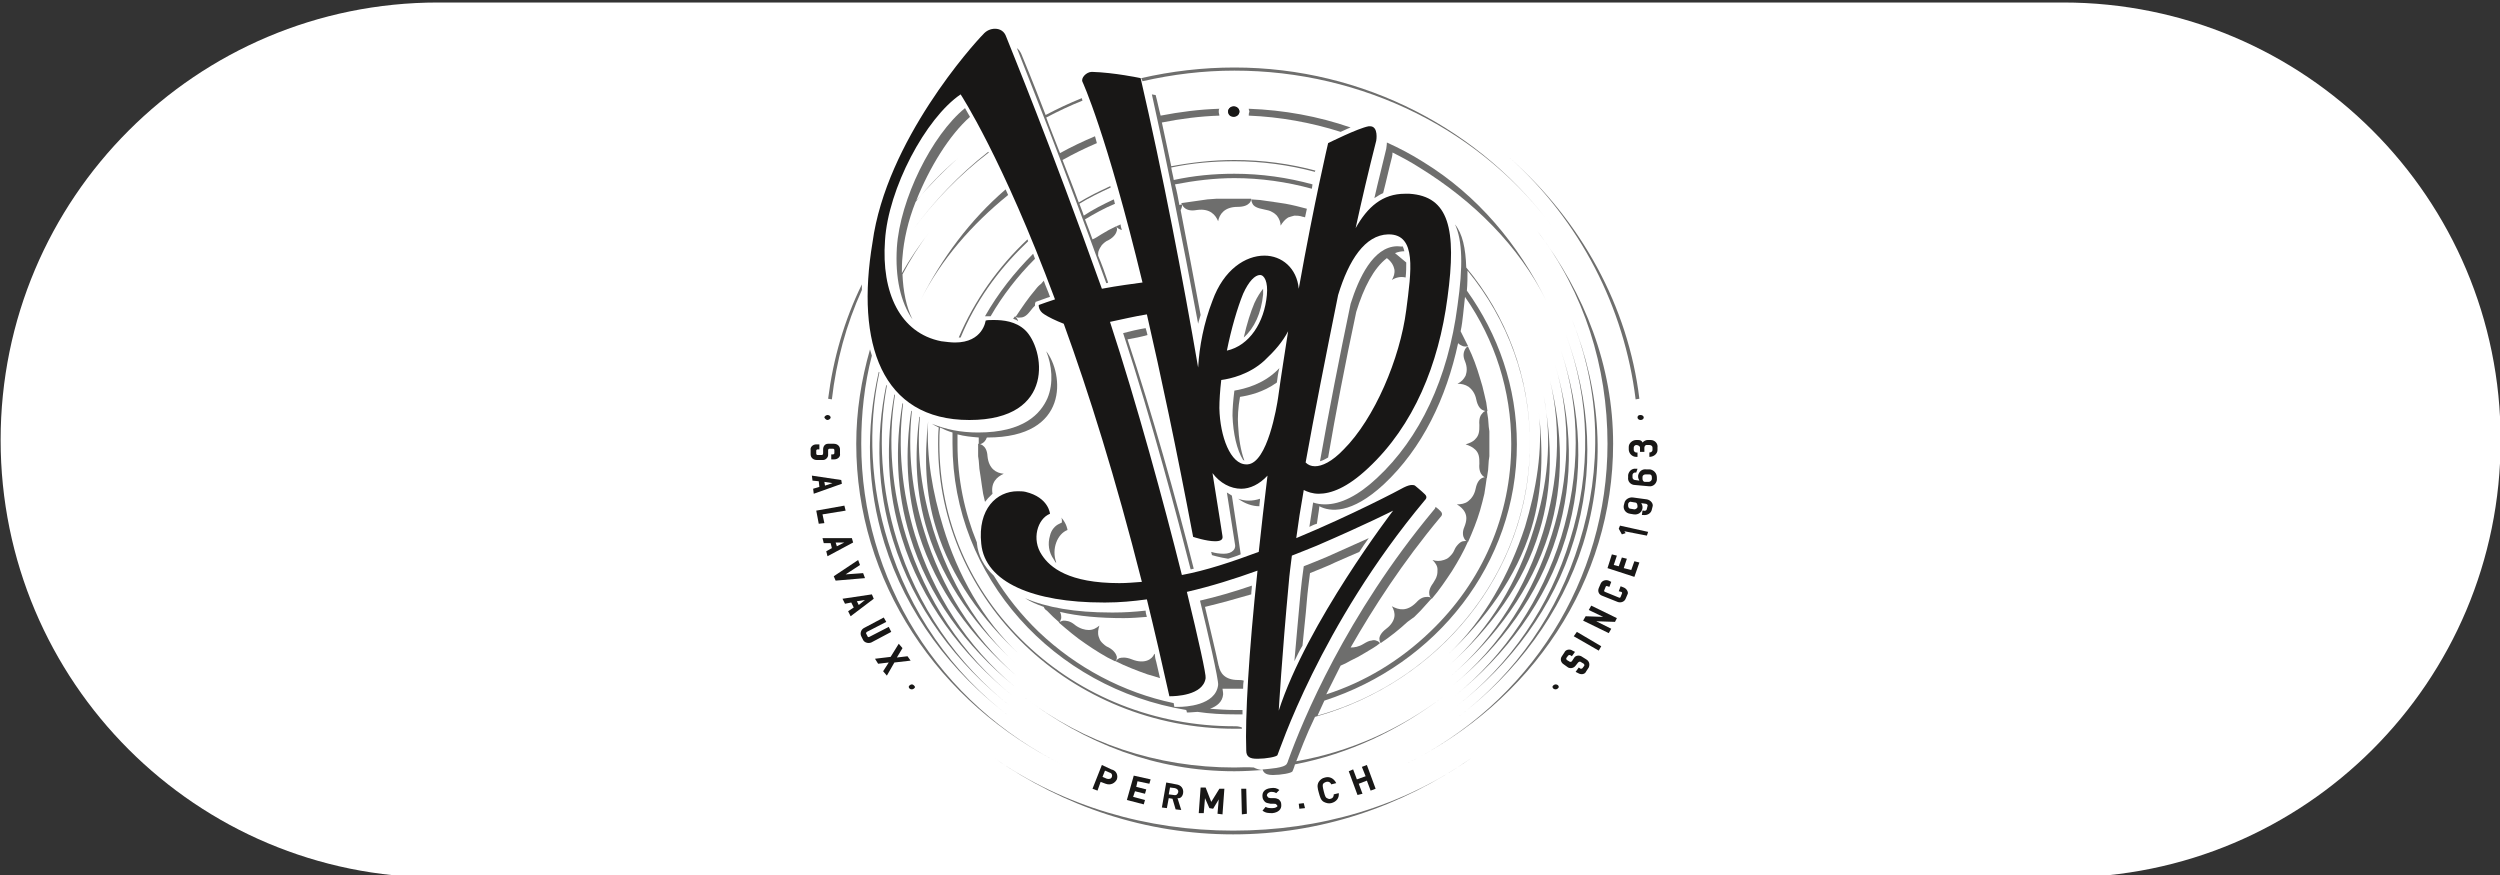 <?xml version="1.0" encoding="utf-8"?>
<!-- Generator: Adobe Illustrator 26.2.1, SVG Export Plug-In . SVG Version: 6.00 Build 0)  -->
<svg version="1.1" id="Ebene_1" xmlns="http://www.w3.org/2000/svg" xmlns:xlink="http://www.w3.org/1999/xlink" x="0px" y="0px"
	 viewBox="0 0 400 140" style="enable-background:new 0 0 400 140;" xml:space="preserve">
<rect x="0" y="0" width="400" height="140" fill="#333333" stroke="none"/>
<style type="text/css">
	.st0{fill:#FFFFFF;}
	.st1{fill:#191115;}
	.st2{fill:#181716;}
	.st3{fill:#6E6E6D;}
</style>
<path id="Rechteck_200" class="st0" d="M70.1,0.4h260c38.7,0,70,31.3,70,70l0,0c0,38.7-31.3,70-70,70h-260c-38.7,0-70-31.3-70-70
	l0,0C0.1,31.7,31.4,0.4,70.1,0.4z"/>
<g>
	<path class="st1" d="M197.4,17c0.5,0,0.9,0.4,0.9,0.8c0,0.5-0.4,0.8-0.9,0.8c-0.5,0-0.9-0.4-0.9-0.8C196.5,17.4,196.9,17,197.4,17"
		/>
	<path class="st2" d="M155.1,67.2c14,0,12-11.5,8.9-14.4c-1.5-1.4-3.5-1.6-5-1.6c-0.6,0-1.1,0-1.3,0.1c0,0-0.4,3.5-4.9,3.5
		c-0.6,0-1.4-0.1-2.2-0.2c-6.6-1.3-9.6-7.8-9-16.1c0.5-8.3,6.5-19.6,12.1-23.4c0,0,6.7,10.2,15.1,32.8c-0.9,0.3-1.8,0.6-2.6,0.9
		c0,0-0.1,0.9,0.9,1.5c0.6,0.4,1.8,1,3.1,1.5c4,11,8.3,24.7,12.5,41.3c-1.3,0.1-2.5,0.2-3.6,0.2c-8.1,0-11.1-2.5-12.4-4.5
		c-1.7-2.5-0.7-5.8,1.3-6.6c0,0-0.2-2.6-3.9-3.5c-0.4-0.1-0.9-0.1-1.3-0.1c-3.3,0-6.4,2.8-5.8,8.4c0.6,6.2,8.4,9.4,19.5,9.4
		c0.2,0,0.4,0,0.5,0c2.1,0,4.3-0.2,6.5-0.5c1.2,4.9,2.4,10.1,3.6,15.5c0,0,0,0,0.1,0c0.8,0,5.3-0.1,5.7-2.9c0.1-0.5-1.1-6-3-13.8
		c3.9-0.9,7.7-2.1,11.3-3.4c-1.4,13.1-2,23.5-1.8,28.8c0,1,0.6,1.3,1.7,1.3c0.1,0,0.1,0,0.2,0c1.2,0,3-0.3,3.1-0.6
		c0.2-0.3,6.7-20.6,23.6-40.8c0,0,0.5-0.4,0-0.9c-0.5-0.5-1.6-1.4-1.6-1.4s-0.1-0.1-0.5-0.1c-0.3,0-0.7,0.1-1.3,0.4
		c-0.7,0.4-8.3,4.4-17.2,8.1c0.3-2.3,0.7-4.9,1.2-7.7c0.6,0.3,1.4,0.6,2.4,0.6c1.9,0,4.5-0.9,7.9-4.1c7.3-6.8,11.3-16.6,12.7-27.3
		c1.5-11,0.2-16.2-6.1-16.6c-0.2,0-0.5,0-0.7,0c-3.6,0-6,2.1-7.9,5.5c1-4.6,2.1-9.3,3.3-14c0,0,0.4-2.3-1-2.3c-0.1,0-0.1,0-0.2,0
		c-1.7,0.3-6.5,2.7-6.5,2.7s-2.2,9.3-4.7,23.3c-0.3-3.3-2.7-5.3-5.5-5.3c-3,0-6.5,2.2-8.3,7.2c-1.4,3.6-2.1,7.3-2.3,10.7
		c-2.4-14-5.7-31.2-9.2-46.3c0,0-4.2-0.9-7.8-1c0,0,0,0,0,0c-0.9,0-1.8,1-1.5,1.6c0,0,3.8,8.1,9.6,32.1c-1.4,0.2-3.9,0.5-6.5,1
		c-8.4-23.5-14.4-38-15.3-40.3c-0.3-0.9-1-1.3-1.8-1.3c-0.7,0-1.4,0.3-1.9,0.9c-1.5,1.5-15.5,17-17.7,33.3
		C136.9,54.9,141,67.2,155.1,67.2 M189.1,92c-2.9-11.6-7.2-27.4-11.5-40.5c1.9-0.4,4-0.9,5.9-1.2c2.2,9.6,4.7,21.3,7.4,35.6
		c0,0,2.1,0.7,3.5,0.7c0.8,0,1.3-0.2,1.2-0.8c0,0-0.6-3.9-1.6-10.1c1.2,1.6,2.9,2.5,4.6,2.5c1.4,0,2.9-0.7,4.2-2.1
		c-0.5,4.2-1,8.3-1.4,12.2C197.1,89.9,192.9,91.3,189.1,92 M204.5,63.6c-0.2,1.4-1.7,10.5-4.9,10.7c-0.1,0-0.1,0-0.2,0
		c-2.5,0-4.2-4.4-4.3-9c0-1.2,0.1-2.8,0.3-4.5c1.5-0.2,4.5-0.9,6.9-3.1c1.7-1.6,2.9-3,3.8-4.7C205.6,56.3,205,59.9,204.5,63.6
		 M202.7,47.2c-0.4,4.4-2.8,8.1-6.4,8.9c0.7-3.5,1.7-6.9,2.6-9.1c0.9-2,1.9-3,2.7-3C202.3,44,202.9,45.1,202.7,47.2 M210.7,87.3
		c8.1-3.5,12.2-5.6,12.2-5.6s-13.8,18-18.3,32c0,0,0.5-8.7,1.6-20.4c0.1-1.3,0.3-2.8,0.5-4.4C208.2,88.3,209.5,87.8,210.7,87.3
		 M214.1,47.2c1.7-5.6,4.3-9.6,8-9.7c0,0,0.1,0,0.1,0c4.5,0,3.6,5.9,2.8,12.1c-1,7.8-5.1,17.4-10,22.3c-1.9,2-3.5,2.7-4.6,2.7
		c-0.6,0-1.1-0.2-1.5-0.6C210.3,66.2,212.1,57.1,214.1,47.2"/>
	<path class="st2" d="M176.3,122.4l-1.5,3.8l0.8,0.3l0.5-1.4l0.8,0.3c0.8,0.3,1.5-0.1,1.8-0.7c0.2-0.6,0-1.4-0.9-1.6L176.3,122.4z
		 M177.9,124.3c-0.1,0.3-0.4,0.4-0.8,0.3l-0.7-0.3l0.4-1l0.7,0.3C177.9,123.7,178,124,177.9,124.3"/>
	<polygon class="st2" points="183.9,125.4 184.1,124.7 181.4,124.1 180.3,128 183,128.7 183.2,128 181.3,127.5 181.6,126.6 
		183.2,127 183.4,126.3 181.8,125.9 182,125 	"/>
	<path class="st2" d="M189.3,126.9c0.1-0.7-0.3-1.3-1.1-1.4l-1.6-0.3l-0.7,4l0.8,0.1l0.3-1.6l0.6,0.1l0.5,1.7l0.9,0.1l-0.6-1.9
		C188.8,127.8,189.2,127.5,189.3,126.9 M188.5,126.8c-0.1,0.3-0.3,0.5-0.7,0.4l-0.8-0.1l0.2-1.1l0.8,0.1
		C188.4,126.2,188.6,126.5,188.5,126.8"/>
	<polygon class="st2" points="195.6,130.3 195.9,126.2 195.1,126.2 193.8,128.3 192.9,126 192.1,126 191.8,130.1 192.6,130.1 
		192.8,127.7 193.5,129.3 194.1,129.4 195,127.9 194.8,130.2 	"/>
	<polygon class="st2" points="198.7,130.3 199.5,130.2 199.4,126.2 198.6,126.2 	"/>
	<path class="st2" d="M203.6,129.3c-0.4,0-0.8,0-1.1-0.2l-0.5,0.6c0.5,0.4,1,0.4,1.6,0.4c0.9-0.1,1.5-0.6,1.4-1.4
		c0-0.4-0.2-0.6-0.4-0.8c-0.2-0.1-0.4-0.2-0.8-0.2l-0.5,0c-0.2,0-0.3-0.1-0.4-0.1c-0.1-0.1-0.1-0.2-0.2-0.3c0-0.3,0.2-0.5,0.6-0.6
		c0.3,0,0.6,0,0.9,0.2l0.5-0.5c-0.4-0.3-0.8-0.4-1.4-0.3c-0.9,0.1-1.4,0.6-1.3,1.4c0,0.3,0.2,0.6,0.4,0.8c0.2,0.2,0.5,0.2,0.9,0.3
		l0.5,0c0.2,0,0.3,0,0.4,0.1c0.1,0.1,0.2,0.2,0.2,0.3C204.3,129.1,204.1,129.3,203.6,129.3"/>
	<polygon class="st2" points="207.9,129.4 208.8,129.3 208.6,128.5 207.8,128.6 	"/>
	<path class="st2" d="M212.2,125.1c0.4-0.1,0.7,0.1,0.8,0.4l0.8-0.2c-0.4-0.8-1.1-1.1-1.8-0.9c-0.5,0.1-0.8,0.4-1,0.7
		c-0.3,0.5-0.2,1,0,1.7c0.2,0.7,0.3,1.2,0.8,1.5c0.4,0.2,0.8,0.3,1.2,0.2c0.8-0.2,1.3-0.8,1.2-1.6l-0.8,0.2c0,0.3-0.1,0.6-0.5,0.7
		c-0.2,0.1-0.4,0-0.6-0.1c-0.2-0.1-0.3-0.3-0.5-1.1c-0.2-0.8-0.2-1-0.1-1.2C211.8,125.3,211.9,125.2,212.2,125.1"/>
	<polygon class="st2" points="219.3,126.5 220.1,126.2 218.7,122.4 217.9,122.7 218.5,124.2 217.1,124.7 216.5,123.1 215.8,123.4 
		217.2,127.2 218,127 217.4,125.4 218.7,124.9 	"/>
	<path class="st2" d="M130.7,73.6l1,0c0.4,0,0.8-0.4,0.8-0.8l0-0.8c0-0.1,0.1-0.2,0.2-0.2l0.6,0c0.1,0,0.2,0.1,0.2,0.2l0,0.5
		c0,0.1-0.1,0.2-0.2,0.2l-0.3,0l0,0.8l0.5,0c0.5,0,1-0.4,0.9-0.9l0-0.7c0-0.5-0.4-0.9-1-0.9l-0.9,0c-0.5,0-0.8,0.4-0.8,0.9l0,0.6
		c0,0.2-0.1,0.3-0.2,0.3l-0.7,0c-0.1,0-0.2-0.1-0.2-0.2l0-0.5c0-0.1,0.1-0.2,0.2-0.2l0.3,0l0-0.8l-0.5,0c-0.6,0-1,0.5-0.9,0.9l0,0.7
		C129.7,73.2,130.1,73.6,130.7,73.6"/>
	<path class="st2" d="M134.6,76.8l-4.7-0.7l0.1,0.8l1,0.1l0.1,0.9l-1,0.3l0.1,0.8l4.5-1.6L134.6,76.8z M132,77.7l-0.1-0.6l1.3,0.2
		L132,77.7z"/>
	<polygon class="st2" points="131.6,82.3 135.3,81.7 135.1,80.9 130.6,81.7 131,83.8 131.9,83.7 	"/>
	<path class="st2" d="M136.3,86.1l-4.7,0l0.2,0.8l1.1,0l0.2,0.8l-0.9,0.5l0.2,0.8l4.1-2.2L136.3,86.1z M133.9,87.4l-0.2-0.6l1.4,0
		L133.9,87.4z"/>
	<polygon class="st2" points="138.1,91.7 135.3,91.9 137.6,90.4 137.3,89.6 133.4,92.2 133.7,92.9 138.4,92.5 	"/>
	<path class="st2" d="M139.5,95.1l-4.7,0.7l0.4,0.8l1-0.2l0.4,0.8l-0.9,0.6l0.4,0.8l3.7-2.8L139.5,95.1z M137.4,96.8l-0.3-0.6
		l1.3-0.2L137.4,96.8z"/>
	<path class="st2" d="M142.2,100.3l-3.1,1.6c-0.1,0.1-0.3,0-0.3-0.1l-0.2-0.4c-0.1-0.1,0-0.2,0.1-0.3l3.1-1.6l-0.4-0.7l-3.2,1.7
		c-0.5,0.3-0.6,0.9-0.4,1.3l0.3,0.6c0.2,0.4,0.8,0.6,1.3,0.4l3.2-1.7L142.2,100.3z"/>
	<polygon class="st2" points="145.2,105 143.5,105.2 144.4,103.7 143.8,103 142.5,105.1 140,105.4 140.5,106.2 142.2,106 
		141.3,107.4 141.9,108.1 143.1,106 145.7,105.7 	"/>
	<path class="st2" d="M253.8,105.5L253,105c-0.4-0.2-0.9-0.1-1.1,0.2l-0.4,0.6c-0.1,0.1-0.2,0.1-0.3,0.1l-0.5-0.3
		c-0.1-0.1-0.1-0.2-0.1-0.3l0.3-0.4c0.1-0.1,0.2-0.1,0.3-0.1l0.3,0.2l0.5-0.7l-0.4-0.2c-0.4-0.3-1.1-0.2-1.3,0.3l-0.4,0.6
		c-0.3,0.4-0.2,1,0.3,1.3l0.7,0.5c0.4,0.2,0.9,0.1,1.2-0.3l0.4-0.5c0.1-0.1,0.3-0.2,0.4-0.1l0.5,0.3c0.1,0.1,0.1,0.2,0.1,0.3
		l-0.3,0.4c-0.1,0.1-0.2,0.1-0.3,0.1l-0.3-0.2l-0.5,0.7l0.4,0.2c0.5,0.3,1.1,0.2,1.3-0.3l0.4-0.6
		C254.4,106.3,254.3,105.8,253.8,105.5"/>
	<polygon class="st2" points="251.8,101.8 255.8,104.1 256.2,103.4 252.3,101.1 	"/>
	<polygon class="st2" points="254.2,97.6 256.5,98.7 253.7,98.6 253.3,99.3 257.4,101.3 257.8,100.6 255.4,99.4 258.4,99.5 
		258.7,98.9 254.6,96.9 	"/>
	<path class="st2" d="M259.8,94l-0.5-0.2l-0.3,0.8l0.4,0.1c0.1,0,0.2,0.2,0.1,0.3l-0.2,0.5c0,0.1-0.2,0.2-0.3,0.1l-2.2-0.9
		c-0.1,0-0.2-0.2-0.1-0.3l0.2-0.5c0-0.1,0.2-0.2,0.3-0.1l0.3,0.1l0.3-0.8l-0.4-0.2c-0.5-0.2-1.1,0-1.3,0.5l-0.3,0.7
		c-0.2,0.5,0,1,0.5,1.2l2.5,1c0.5,0.2,1.1,0,1.3-0.5l0.3-0.7C260.6,94.8,260.3,94.2,259.8,94"/>
	<polygon class="st2" points="261,91.2 259.8,90.9 260.3,89.4 259.5,89.2 259,90.6 258.2,90.4 258.7,88.9 257.9,88.7 257.2,90.9 
		261.5,92.3 262.3,90 261.5,89.8 	"/>
	<polygon class="st2" points="259,84.6 259.5,85.5 260.1,85.3 259.9,85 263.5,85.7 263.7,85.1 259.2,84.1 	"/>
	<path class="st2" d="M263.5,79.9l-2.2-0.3c-0.6-0.1-1.3,0.3-1.4,0.9l-0.1,0.4c-0.1,0.6,0.3,1.2,1,1.3l0.6,0.1
		c0.7,0.1,1.3-0.3,1.4-1l0-0.2c0-0.2-0.1-0.4-0.2-0.6l0.7,0.1c0.2,0,0.4,0.2,0.3,0.4l-0.1,0.4c0,0.2-0.2,0.4-0.5,0.3l-0.2,0
		l-0.1,0.7l0.2,0c0.7,0.1,1.3-0.3,1.4-0.9l0.1-0.4C264.6,80.6,264.1,80,263.5,79.9 M262,81.1c0,0.2-0.3,0.4-0.5,0.4l-0.6-0.1
		c-0.3,0-0.4-0.3-0.4-0.5l0-0.2c0-0.3,0.3-0.5,0.5-0.4l0.6,0.1c0.3,0,0.4,0.3,0.4,0.6L262,81.1z"/>
	<path class="st2" d="M264,75.1l-0.6,0c-0.7-0.1-1.2,0.4-1.3,1l0,0.2c0,0.2,0.1,0.4,0.2,0.6l-0.7-0.1c-0.2,0-0.4-0.2-0.4-0.4l0-0.4
		c0-0.2,0.2-0.4,0.4-0.4l0.2,0L262,75l-0.2,0c-0.7-0.1-1.2,0.4-1.3,1l0,0.4c-0.1,0.6,0.4,1.2,1.1,1.2l2.2,0.2c0.7,0.1,1.2-0.4,1.3-1
		l0-0.4C265.1,75.7,264.6,75.2,264,75.1 M264.3,76.6c0,0.3-0.3,0.5-0.5,0.5l-0.6,0c-0.3,0-0.4-0.3-0.4-0.5l0-0.3
		c0-0.2,0.2-0.4,0.5-0.4l0.6,0c0.3,0,0.4,0.2,0.4,0.5L264.3,76.6z"/>
	<path class="st2" d="M264.1,70.4l-0.5,0c-0.3,0-0.6,0.2-0.8,0.4c-0.1-0.3-0.4-0.4-0.7-0.4l-0.3,0c-0.6,0-1.2,0.5-1.2,1.1l0,0.4
		c0,0.6,0.5,1.2,1.2,1.2l0.2,0l0-0.7l-0.2,0c-0.2,0-0.4-0.2-0.4-0.4l0-0.4c0-0.2,0.2-0.4,0.4-0.4c0.3,0,0.6,0.2,0.6,0.4l0,0.7l0.7,0
		l0-0.7c0-0.2,0.2-0.4,0.3-0.4l0.5,0c0.3,0,0.5,0.2,0.5,0.4l0,0.4c0,0.2-0.2,0.4-0.5,0.4l0,0.7c0.7,0,1.3-0.5,1.3-1.1l0-0.4
		C265.3,71,264.8,70.4,264.1,70.4"/>
	<path class="st2" d="M196.5,17.9c0,0.5,0.4,0.8,0.9,0.8s0.9-0.4,0.9-0.8c0-0.5-0.4-0.8-0.9-0.8S196.5,17.4,196.5,17.9"/>
	<path class="st2" d="M132.4,67.2c0.2,0,0.5-0.2,0.5-0.4c0-0.2-0.2-0.4-0.5-0.4c-0.2,0-0.5,0.2-0.5,0.4
		C132,67,132.2,67.2,132.4,67.2"/>
	<path class="st2" d="M145.9,109.5c-0.2,0-0.5,0.2-0.5,0.4c0,0.2,0.2,0.4,0.5,0.4c0.2,0,0.5-0.2,0.5-0.4
		C146.3,109.7,146.1,109.5,145.9,109.5"/>
	<path class="st2" d="M248.9,109.5c-0.2,0-0.5,0.2-0.5,0.4c0,0.2,0.2,0.4,0.5,0.4c0.2,0,0.5-0.2,0.5-0.4
		C249.4,109.7,249.2,109.5,248.9,109.5"/>
	<path class="st2" d="M262,66.8c0,0.2,0.2,0.4,0.5,0.4s0.5-0.2,0.5-0.4c0-0.2-0.2-0.4-0.5-0.4S262,66.5,262,66.8"/>
	<path class="st3" d="M261.7,63.9l0.6-0.1c-1.8-14.8-9.3-28.4-20.8-38.6C252.8,35.3,259.9,49.2,261.7,63.9"/>
	<path class="st3" d="M132.5,63.8l0.6,0.1c0.7-6.1,2.3-12,4.8-17.5c0-0.3,0-0.6,0-0.9C135.1,51.2,133.3,57.4,132.5,63.8"/>
	<path class="st3" d="M199.8,18.5c5,0.2,10,1.1,14.7,2.6c0.5-0.2,1-0.5,1.6-0.7c-5.2-1.8-10.7-2.8-16.3-3c0,0.2,0.1,0.3,0.1,0.5
		C199.8,18.1,199.8,18.3,199.8,18.5"/>
	<path class="st3" d="M147.3,48c3.3-6.5,8.2-12.1,14-16.8c-0.1-0.3-0.3-0.6-0.4-0.9C155.2,35.2,150.7,41.3,147.3,48"/>
	<path class="st3" d="M162.4,50.6c-0.1,0.1-0.2,0.3-0.3,0.4c0.3,0.1,0.6,0.2,0.8,0.4C162.8,50.9,162.4,50.6,162.4,50.6"/>
	<path class="st3" d="M165.7,46.3c-1.2,1.4-2.2,2.9-3.2,4.4c0,0,0.3,0.2,0.8,0.1c0.5,0,1-0.3,1.6-1.1c0.2-0.3,0.5-0.6,0.7-0.8
		c0-0.1,0-0.2,0-0.3l0.1-0.3l0.3-0.1c0.6-0.2,1.3-0.5,2-0.7c-0.3-0.9-0.7-1.7-1-2.6c-0.1,0.2-0.3,0.3-0.4,0.5
		C166.3,45.6,166,45.9,165.7,46.3"/>
	<path class="st3" d="M179.2,36.7c0.1,0,0.2,0.1,0.3,0.1c-0.1-0.3-0.2-0.6-0.2-0.9c-0.2,0.1-0.4,0.2-0.7,0.3
		C178.6,36.2,178.7,36.5,179.2,36.7"/>
	<path class="st3" d="M191.5,33.6c2.1-0.3,3,0.8,3.4,1.8c0.2-1.1,1-2.3,3.1-2.3c1.1,0,1.6-0.3,1.9-0.6c0.3-0.3,0.3-0.7,0.3-0.7
		l-0.7,0l-0.7,0l-1.4,0l-1.4,0l-0.7,0l-0.7,0l-1.4,0.1l-1.4,0.2l-0.7,0.1l-0.7,0.1l-1.4,0.2C189.1,32.6,189.4,34,191.5,33.6"/>
	<path class="st3" d="M204.4,32.4l-0.7-0.1l-0.7-0.1l-1.4-0.2l-1.4-0.1c0,0,0,0.3,0.2,0.7c0.2,0.4,0.7,0.7,1.8,0.9
		c0.5,0.1,1,0.2,1.3,0.4c0.4,0.2,0.6,0.4,0.8,0.6c0.4,0.5,0.6,1.1,0.6,1.6c0.3-0.5,0.7-1,1.2-1.3c0.3-0.1,0.6-0.2,1-0.3
		c0.4,0,0.8,0,1.4,0.2c0.1,0,0.2,0,0.3,0.1c0.1-0.5,0.2-0.9,0.3-1.4c-1.1-0.3-2.3-0.6-3.4-0.8L204.4,32.4z"/>
	<path class="st3" d="M234.4,55.9c-0.2,0.4-0.4,1,0,1.9c0.4,1,0.3,1.7,0.1,2.3c-0.3,0.6-0.7,1-1.3,1.3c0.6,0,1.2,0.1,1.8,0.5
		c0.5,0.4,1,1,1.2,2c0.2,1,0.6,1.5,1,1.7c0.4,0.2,0.8,0.2,0.8,0.2l-0.1-0.7l-0.1-0.7l-0.3-1.3c-0.2-0.9-0.4-1.7-0.7-2.6
		c-0.5-1.7-1.1-3.4-1.9-5C234.9,55.4,234.6,55.5,234.4,55.9"/>
	<path class="st3" d="M238.2,73.7l0.1-0.7l0-0.7l0-1.3l0-1.3l0-0.7l-0.1-0.7l-0.1-1.3l-0.2-1.3c0,0-0.4,0-0.7,0.4
		c-0.3,0.3-0.6,0.8-0.5,1.9c0,0.5,0,0.9-0.1,1.3c-0.1,0.4-0.3,0.7-0.5,0.9c-0.4,0.5-1,0.7-1.6,0.9c0.6,0.2,1.1,0.4,1.6,0.9
		c0.2,0.2,0.4,0.5,0.5,0.9c0.1,0.4,0.1,0.8,0.1,1.3c-0.1,1,0.2,1.6,0.5,1.9c0.3,0.3,0.7,0.4,0.7,0.4l0.2-1.3L238.2,73.7z"/>
	<path class="st3" d="M237.5,79l0.2-1.3l0.1-0.7l0.1-0.7c0,0-0.4,0-0.8,0.2c-0.4,0.2-0.8,0.7-1,1.7c-0.2,1-0.7,1.6-1.2,2
		c-0.5,0.4-1.2,0.5-1.8,0.5c0.5,0.3,1,0.7,1.3,1.3c0.3,0.6,0.3,1.3-0.1,2.3c-0.4,0.9-0.2,1.6,0,1.9c0.2,0.4,0.6,0.5,0.6,0.5
		c0.7-1.6,1.4-3.3,1.9-5C237.1,80.7,237.3,79.8,237.5,79"/>
	<path class="st3" d="M234.9,86.6c0,0-0.3-0.1-0.8,0c-0.2,0-0.5,0.2-0.7,0.4c-0.2,0.2-0.5,0.5-0.7,1c-0.2,0.5-0.5,0.8-0.8,1.1
		c-0.3,0.3-0.6,0.4-0.9,0.5c-0.6,0.2-1.2,0.2-1.8,0c0.4,0.4,0.8,0.9,0.8,1.5c0,0.3,0,0.7-0.1,1c-0.1,0.4-0.3,0.7-0.6,1.2
		c-0.6,0.8-0.7,1.4-0.6,1.9c0.1,0.4,0.4,0.6,0.4,0.6c1.2-1.4,2.2-2.9,3.2-4.4C233.3,89.8,234.2,88.2,234.9,86.6"/>
	<path class="st3" d="M226.3,98.7l1-1c0.3-0.3,0.6-0.7,0.9-1c0.3-0.3,0.6-0.7,0.9-1c0,0-0.3-0.2-0.7-0.2c-0.5,0-1.1,0.1-1.8,0.9
		c-1.5,1.5-2.8,1.2-3.9,0.6c0.3,0.5,0.5,1.1,0.4,1.7c-0.1,0.6-0.5,1.3-1.3,1.9c-0.8,0.6-1.1,1.2-1.1,1.6c0,0.4,0.2,0.7,0.2,0.7
		c1.5-1,3-2.2,4.3-3.4L226.3,98.7z"/>
	<path class="st3" d="M183.5,105.7c-0.6,0.2-1.4,0.2-2.4-0.2c-1-0.4-1.6-0.3-2-0.2c-0.4,0.2-0.6,0.5-0.6,0.5
		c1.6,0.8,3.4,1.5,5.1,2.1c0.7,0.2,1.4,0.4,2,0.6c-0.2-0.9-0.4-1.7-0.6-2.6c-0.1-0.3-0.2-0.7-0.2-1c0-0.1,0-0.2-0.1-0.3
		C184.5,105.1,184.1,105.5,183.5,105.7"/>
	<path class="st3" d="M178.7,105.1c-0.1-0.4-0.4-1-1.3-1.5c-0.5-0.2-0.8-0.5-1.1-0.8c-0.3-0.3-0.4-0.6-0.5-0.9
		c-0.2-0.6-0.1-1.2,0.1-1.8c-0.5,0.4-1,0.7-1.7,0.7c-0.6,0-1.4-0.2-2.2-0.8c-0.8-0.7-1.5-0.7-1.9-0.7c-0.4,0.1-0.7,0.3-0.7,0.3
		c1.4,1.2,2.8,2.4,4.3,3.4c0.7,0.5,1.5,1,2.3,1.5l1.2,0.7c0.4,0.2,0.8,0.4,1.2,0.6C178.6,105.8,178.7,105.5,178.7,105.1"/>
	<path class="st3" d="M167.5,97.7l1,1l1,0.9c0,0,0.2-0.3,0.3-0.7c0-0.3,0-0.6-0.2-1c2.9,0.7,6.4,1,10.2,1c1.2,0,2.5-0.1,3.7-0.2
		c-0.1-0.3-0.2-0.7-0.2-1c-1.8,0.2-3.5,0.3-5,0.3c-0.2,0-0.4,0-0.6,0c-5.6,0-10.3-0.8-13.7-2.3c0.9,0.6,1.9,1,3,1.4
		C167.1,97.4,167.3,97.6,167.5,97.7"/>
	<path class="st3" d="M160.6,75.8c-1.2-0.1-2.4-0.8-2.6-2.8c-0.1-2-1.5-2-1.5-2l0,1.3l0,0.7l0.1,0.7l0.1,1.3l0.2,1.3L157,77l0.1,0.7
		l0.2,1.3c0.1,0.4,0.2,0.9,0.3,1.3c0.2-0.2,0.3-0.4,0.5-0.6c0.2-0.2,0.5-0.5,0.7-0.7C158.5,77.2,159.5,76.3,160.6,75.8"/>
	<path class="st3" d="M197.5,122.8c-12.4,0-24.1-3.9-33.7-11.3c9.8,7.5,21.2,11.9,33.7,11.9c1.5,0,3.1-0.1,4.6-0.2
		c-0.6,0-1.1-0.2-1.5-0.4C199.5,122.7,198.5,122.8,197.5,122.8"/>
	<path class="st3" d="M141.5,86.9c3.5,11.2,10.6,20.6,20.1,27.8c-9.4-7.1-16.1-16.9-19.5-28c-2.8-8.9-3.3-18.2-1.4-27.1
		c0,0,0-0.1-0.1-0.1C138.5,68.6,138.7,77.9,141.5,86.9"/>
	<path class="st3" d="M142.9,86.5c3.3,10.6,10,19.6,18.9,26.6c-8.8-6.9-15.1-16.3-18.3-26.7c-2.5-8.1-3.1-16.5-1.6-24.7
		c0,0-0.1-0.1-0.1-0.1C140.1,69.8,140.3,78.3,142.9,86.5"/>
	<path class="st3" d="M144.3,86.1c3.1,10,9.5,18.6,17.8,25.3c-8.2-6.6-14-15.6-17.1-25.5c-2.3-7.4-3-15.2-1.8-22.7
		c0,0-0.1-0.1-0.1-0.1C141.7,70.8,141.9,78.6,144.3,86.1"/>
	<path class="st3" d="M145.6,85.8c2.9,9.5,8.9,17.6,16.7,24c-7.6-6.3-13-14.9-15.9-24.2c-2.1-6.9-2.8-14-1.9-21c0,0-0.1-0.1-0.1-0.1
		C143.2,71.5,143.4,78.7,145.6,85.8"/>
	<path class="st3" d="M147,85.4c2.8,8.9,8.4,16.5,15.6,22.7c-7-6.1-12-14.2-14.7-23c-2-6.3-2.7-12.9-2-19.3c0,0-0.1-0.1-0.1-0.1
		C144.8,72.2,145,78.9,147,85.4"/>
	<path class="st3" d="M148.4,85c2.6,8.3,7.9,15.5,14.4,21.4c-6.5-5.8-10.9-13.5-13.5-21.7c-1.8-5.9-2.7-12-2.1-18c0,0,0,0-0.1,0
		C146.3,72.8,146.5,78.9,148.4,85"/>
	<path class="st3" d="M149.8,84.6c2.4,7.8,7.3,14.5,13.3,20.1c-5.9-5.5-9.9-12.8-12.2-20.4c-1.7-5.5-2.7-11.2-2.4-16.9c0,0,0,0,0,0
		C147.9,73.2,148,78.9,149.8,84.6"/>
	<path class="st3" d="M252.7,86.8c-3.4,11.1-10.1,20.9-19.5,28c9.5-7.2,16.6-16.7,20.1-27.8c3.7-12,2.9-24.3-1.8-35.9
		C256.1,62.5,256.4,74.9,252.7,86.8"/>
	<path class="st3" d="M251.2,86.4c-3.2,10.5-9.5,19.9-18.3,26.7c8.9-6.9,15.7-16,18.9-26.6c3.4-11,2.7-22.4-1.3-33.1
		C254.5,64.1,254.6,75.5,251.2,86.4"/>
	<path class="st3" d="M249.8,85.9c-3.1,9.9-8.9,18.9-17.1,25.5c8.3-6.7,14.7-15.2,17.8-25.3c3.1-10,2.5-20.4-0.8-30.2
		C253,65.7,252.8,76,249.8,85.9"/>
	<path class="st3" d="M248.3,85.5c-2.9,9.3-8.2,17.9-15.9,24.2c7.8-6.4,13.8-14.5,16.7-24c2.8-9.1,2.4-18.4-0.3-27.4
		C251.5,67.2,251.1,76.6,248.3,85.5"/>
	<path class="st3" d="M246.9,85.1c-2.7,8.8-7.6,16.9-14.7,23c7.2-6.2,12.8-13.8,15.6-22.7c2.5-8.1,2.2-16.4,0.2-24.5
		C249.9,68.8,249.3,77.1,246.9,85.1"/>
	<path class="st3" d="M245.4,84.7c-2.5,8.2-7,15.9-13.5,21.7c6.6-5.9,11.9-13.1,14.4-21.4c2.2-7.1,2-14.4,0.7-21.6
		C248.4,70.4,247.6,77.7,245.4,84.7"/>
	<path class="st3" d="M231.7,104.7c6-5.7,10.9-12.3,13.3-20.1c1.9-6.2,1.9-12.5,1.2-18.8c0.7,6.2-0.4,12.5-2.2,18.5
		C241.5,91.9,237.5,99.2,231.7,104.7"/>
	<path class="st3" d="M182.8,13c4.8-1.1,9.7-1.7,14.7-1.7c20.5,0,39.8,9.5,51.4,25.7c-11.7-16.3-30.8-26.2-51.4-26.2
		c-5.1,0-10.1,0.6-14.9,1.7C182.7,12.7,182.7,12.8,182.8,13C182.7,13,182.8,13,182.8,13"/>
	<path class="st3" d="M145.9,37c3.5-4.8,7.6-9,12.3-12.6c0,0,0-0.1-0.1-0.1C153.5,27.9,149.4,32.2,145.9,37"/>
	<path class="st3" d="M137.8,71c0-4.8,0.5-9.5,1.7-14.1c-0.1-0.3-0.2-0.7-0.3-1c-1.4,4.9-2.2,9.9-2.2,15.1
		c0,21.9,12.9,41.5,33.3,51.5C150.1,112.6,137.8,92.6,137.8,71"/>
	<path class="st3" d="M148.8,37c-1.7,2.2-3.2,4.4-4.5,6.7c0-0.9,0-1.7,0.1-2.6c0.2-2.7,0.9-5.8,2.1-8.8c2-2.5,4.3-4.9,6.8-7
		c-2.4,2.1-4.6,4.4-6.7,6.8c2.1-5.3,5.3-10.5,8.6-13.4c-0.3-0.5-0.5-0.9-0.8-1.4c-5.3,4.3-10.4,14.6-10.9,22.3
		c-0.3,4.8,0.6,8.8,2.5,11.5c-1-2-1.5-4.5-1.6-7.2C145.6,41.6,147.1,39.2,148.8,37"/>
	<path class="st3" d="M246,37c7.5,9.8,11.2,21.7,11.2,34c0,21.6-12.3,41.5-32.4,51.3c20.4-10,33.3-29.4,33.3-51.3
		C258.1,58.6,253.6,47,246,37"/>
	<path class="st3" d="M164.5,38.6c0-0.1-0.1-0.2-0.1-0.3c-4.7,4.4-8.5,9.8-11,15.7c0.1,0,0.2,0,0.3,0c2.3-5.6,5.9-10.7,10.4-15
		C164.2,38.9,164.4,38.7,164.5,38.6"/>
	<path class="st3" d="M197.5,116.2c-12.6,0-24.5-4.7-33.4-13.2c-8.9-8.5-13.8-19.9-13.8-32c0-0.9,0-1.8,0.1-2.6
		c0.6,0.3,1.3,0.6,2,0.8c0,0.6,0,1.2,0,1.8c0,21.4,16.2,39.1,37.4,42.6c0,0.1,0.1,0.2,0.1,0.4c0,0,0.7,0,1.7-0.1c2,0.3,4,0.4,6,0.4
		c0.4,0,0.8,0,1.2,0c0-0.2,0-0.5,0-0.7c-0.4,0-0.8,0-1.2,0c-1.3,0-2.7-0.1-4-0.2c1.1-0.4,2-1.1,2.1-2.3c0-0.1,0-0.4-0.1-0.9l0.5,0
		l1.4,0l1.4,0l0,0c0-0.4,0-0.8,0.1-1.3c-0.3-0.1-0.6-0.1-0.9-0.1c-2.1,0-2.9-1.1-3.1-2.3c0,0,0,0.1,0,0.1c-0.5-2.4-1.3-5.6-2.2-9.5
		c2.5-0.6,5-1.3,7.4-2c0-0.5,0.1-0.9,0.1-1.4c-2.9,1-5.7,1.8-8.3,2.4c1.2,4.9,3,12.7,2.9,13.5c-0.4,3.3-5.3,3.5-6.3,3.5
		c-0.1,0-0.2,0-0.2,0l-0.5,0l-0.1-0.5c0,0,0-0.1,0-0.1c-8.1-1.7-15.6-5.7-21.6-11.4c-2.8-2.7-5.2-5.7-7.2-9
		c-1.6-1.5-2.5-3.2-2.7-5.2c0,0,0-0.1,0-0.1c-2-4.9-3.1-10.2-3.1-15.7c0-0.5,0-1.1,0-1.6c1.1,0.3,2.2,0.4,3.4,0.5l0,1.1
		c0,0,0.9,0,1.3-1.1c0,0,0.1,0,0.1,0c13.2,0,12.2-10.2,9.4-13.8c0.9,2.2,1.2,5.1,0.2,7.5c-1.1,2.5-3.8,5.5-11.1,5.5
		c-2.8,0-5.2-0.5-7.4-1.4c0.3,0.2,0.7,0.4,1.1,0.6c-0.1,0.9-0.1,1.8-0.1,2.7c0,25.1,21.3,45.5,47.5,45.5c0.4,0,0.7,0,1.1,0
		c0-0.1,0-0.2,0-0.2C198.2,116.2,197.9,116.2,197.5,116.2"/>
	<path class="st3" d="M165.3,40.6c-3,3-5.6,6.3-7.7,10c0,0,0.1,0,0.2,0c0.2,0,0.4,0,0.7,0c1.9-3.3,4.3-6.4,7.1-9.2
		C165.5,41.1,165.4,40.9,165.3,40.6"/>
	<path class="st3" d="M170.8,84.8c0,0-0.1-1-1-2c0.1,0.2,0.1,0.4,0.1,0.4l0,0.4l-0.4,0.2c-0.7,0.3-1.3,1-1.5,1.9
		c-0.4,1.3-0.2,2.7,0.6,3.8c0.1,0.2,0.2,0.3,0.3,0.5c0,0,0,0,0.1,0C168.2,87.8,169.2,85.4,170.8,84.8"/>
	<path class="st3" d="M233.2,48.9c-1.5,11.6-6,21.2-12.9,27.6c-3,2.8-5.8,4.2-8.3,4.2c-0.7,0-1.3-0.1-1.9-0.3
		c-0.2,1.4-0.4,2.7-0.6,3.9c0.4-0.2,0.8-0.4,1.2-0.5c0.1-0.9,0.3-1.8,0.4-2.8c1.7,0.9,5.1,1.3,10.3-3.5c6.2-5.8,10-13.8,11.9-22.6
		c0,0,0.1,0.1,0.1,0.1c0.2,0.2,0.5,0.3,0.7,0.4c0.4,0.1,0.8,0,0.8,0c-0.4-0.8-0.8-1.6-1.2-2.4c0.2-0.9,0.3-1.8,0.4-2.7
		c0.1-1,0.2-1.9,0.3-2.8c4.8,6.9,7.4,15,7.4,23.5c0,11.4-4.6,22.1-13,30.1c-4.8,4.6-10.4,8-16.6,10c0.7-1.4,1.5-3,2.3-4.6
		c0.5-0.2,1.1-0.5,1.6-0.8c0.4-0.2,0.8-0.4,1.2-0.6l1.2-0.7c0.8-0.5,1.6-0.9,2.3-1.5c0,0-0.2-0.3-0.6-0.4c-0.2-0.1-0.5-0.1-0.8,0
		c-0.3,0-0.7,0.2-1.2,0.5c-0.8,0.5-1.5,0.6-2.1,0.6c3.6-6.3,8.3-13.6,14.4-20.9c0,0,0.5-0.4,0-0.9c-0.2-0.2-0.5-0.5-0.8-0.7
		c-0.1,0.3-0.2,0.4-0.3,0.5c-14,16.8-21,33.7-23.3,40.1c-0.1,0.4-0.2,0.4-0.2,0.5c-0.4,0.7-2.9,0.8-3.7,0.9c-0.1,0-0.1,0-0.2,0
		c0,0,0,0,0,0c0.2,0.7,0.8,0.9,1.7,0.9c1.2,0,3-0.3,3.1-0.6c0,0,0.2-0.4,0.4-1.1c8.7-1.7,16.7-5.5,23.8-10.9
		c-7,5.3-15,8.9-23.6,10.4c0.6-1.5,1.5-4,3-7.1c19.8-5.5,34.4-23,34.4-43.7c0-10.7-3.8-20.5-10.2-28.2c-0.1-3.1-0.6-5.4-1.8-6.9
		C234,38.5,234.1,42.6,233.2,48.9 M230.9,103c-5.7,5.5-12.6,9.4-20.1,11.5c0.4-0.8,0.7-1.6,1.1-2.4c17.9-5.8,30.8-21.9,30.8-41
		c0-9.2-3-17.6-8-24.6c0.1-1.1,0.1-2.2,0.1-3.2c6.5,7.9,10,17.6,10,27.8C244.7,83.1,239.8,94.4,230.9,103"/>
	<path class="st3" d="M223.6,39.4c0,0-0.1,0-0.1,0c-3.8,0.1-6.1,5.1-7.4,9.2c-1.8,8.6-3.5,17.3-4.9,25.2c0.4-0.1,0.8-0.3,1.3-0.6
		c1.2-7,2.7-14.9,4.5-23.3c1.2-3.9,2.8-7,4.9-8.6c0.8,0.6,1.1,1.3,1.2,1.8c0.1,0.6-0.1,1.2-0.4,1.7c0.6-0.4,1.4-0.6,2.2-0.4
		c0.1-0.9,0.1-1.7,0.1-2.4c-0.6-0.5-1.2-1-1.8-1.5c0.5-0.2,1-0.3,1.5-0.3c-0.1-0.3-0.1-0.5-0.3-0.8C224.3,39.5,224,39.4,223.6,39.4
		L223.6,39.4z"/>
	<path class="st3" d="M177,45.3c0.1,0,0.2,0,0.3-0.1c-0.5-1.5-1-2.9-1.6-4.3c0-0.3,0-0.6,0.1-0.8c0.1-0.3,0.3-0.6,0.5-0.9
		c0.3-0.3,0.6-0.6,1.1-0.8c0.9-0.5,1.2-1.1,1.3-1.5c0.1-0.4-0.1-0.7-0.1-0.7c-0.4,0.2-0.8,0.4-1.2,0.6l-1.2,0.7
		c-0.5,0.3-0.9,0.6-1.4,0.8c-0.4-1.1-0.8-2.2-1.2-3.2c1.5-0.9,3.1-1.8,4.8-2.5c-0.1-0.2-0.1-0.5-0.2-0.7c-1.7,0.8-3.3,1.6-4.8,2.6
		c-0.2-0.7-0.5-1.3-0.7-1.9c1.6-1,3.3-1.8,5-2.6c0-0.1,0-0.2-0.1-0.2c-1.7,0.8-3.4,1.6-5,2.6c-0.9-2.5-1.8-4.7-2.6-6.8
		c1.8-1,3.6-1.9,5.5-2.7c-0.1-0.4-0.2-0.7-0.3-1.1c-1.9,0.8-3.8,1.7-5.6,2.7c-0.8-2.1-1.6-4-2.2-5.7c1.9-1,3.8-1.9,5.8-2.7
		c0-0.1-0.1-0.2-0.1-0.4c-2,0.8-3.9,1.7-5.8,2.7c-2.1-5.5-3.5-8.8-3.9-9.8c-0.2-0.4-0.4-0.7-0.7-0.9c0.1,0.2,0.1,0.3,0.2,0.5
		C164.6,12.6,169.9,25.7,177,45.3"/>
	<path class="st3" d="M198.4,63.5c1.3-0.2,3.7-0.7,5.9-2.3c0.1-0.8,0.2-1.6,0.4-2.3c-0.1,0.1-0.3,0.3-0.4,0.4
		c-2.3,2.2-5.1,2.9-6.8,3.2c-0.2,1.6-0.3,2.9-0.3,4c0.1,2.9,0.7,5.5,1.7,7.1c0.1,0,0.1,0.1,0.2,0.1c-0.6-1.6-0.9-3.6-1-5.6
		C198,66.8,198.1,65.2,198.4,63.5"/>
	<path class="st3" d="M209.1,96.1c0.1-1.3,0.3-2.8,0.5-4.4c1.4-0.6,2.8-1.1,4-1.7c1.4-0.6,2.7-1.2,3.9-1.7c0.5-0.8,1-1.5,1.5-2.2
		c-1.8,0.8-4,1.8-6.7,3c-1.2,0.5-2.4,1-3.7,1.5c-0.2,1.5-0.4,2.9-0.5,4.1c-0.4,4.1-0.7,7.9-1,11.1c0.4-0.8,0.8-1.7,1.3-2.5
		C208.6,101,208.9,98.7,209.1,96.1"/>
	<path class="st3" d="M200.7,48.5c-0.6,1.4-1.2,3.3-1.7,5.5c1.7-1.5,2.8-3.9,3.1-6.9c0-0.3,0-0.6,0-0.9
		C201.7,46.7,201.2,47.4,200.7,48.5"/>
	<path class="st3" d="M183.6,53.6c-0.1-0.4-0.2-0.8-0.3-1.1c-1.2,0.2-2.5,0.5-3.6,0.8c4.6,14,8.8,29.9,10.8,37.8
		c0.2,0,0.3-0.1,0.5-0.1c-2.8-11.1-6.7-25-10.6-36.7C181.5,54.1,182.6,53.9,183.6,53.6"/>
	<path class="st3" d="M196.5,89.4c0.6-0.2,1.3-0.4,2-0.7c0,0,0-0.1,0-0.1c0,0-0.5-3.5-1.4-9.3c-0.3-0.2-0.5-0.3-0.8-0.5
		c0.8,5.1,1.3,8.2,1.3,8.3c0.1,0.5-0.1,0.8-0.3,1c-0.3,0.3-0.8,0.5-1.5,0.5c-0.6,0-1.4-0.1-2-0.3c0,0.2,0.1,0.3,0.1,0.5
		C193.8,88.8,195.2,89.2,196.5,89.4"/>
	<path class="st3" d="M201.5,81c0-0.4,0.1-0.8,0.1-1.2c-0.6,0.2-1.2,0.3-1.8,0.3c-0.6,0-1.1-0.1-1.7-0.3
		C199.2,80.6,200.4,81,201.5,81"/>
	<path class="st3" d="M191.7,51.8c0.1-0.5,0.3-1,0.4-1.4c-1-5.4-2.1-11.1-3.2-16.8c0.1-0.1,0.1-0.2,0.1-0.2c0.2-0.4,0.1-0.7,0.1-0.7
		c-0.1,0-0.3,0.1-0.4,0.1c-0.2-1.1-0.4-2.2-0.7-3.3c3.1-0.6,6.3-1,9.5-1c4.2,0,8.4,0.6,12.4,1.7c0-0.2,0.1-0.5,0.1-0.7
		c-4-1.1-8.2-1.7-12.5-1.7c-3.3,0-6.5,0.3-9.7,1c-0.1-0.7-0.3-1.3-0.4-2c3.3-0.7,6.6-1,10.1-1c4.4,0,8.8,0.6,12.9,1.7
		c0-0.1,0-0.2,0.1-0.2c-4.1-1.1-8.5-1.7-13-1.7c-3.5,0-6.9,0.4-10.1,1c-0.5-2.4-1-4.7-1.5-7c3-0.6,6.1-1,9.2-1.1
		c0-0.2-0.1-0.4-0.1-0.6c0-0.2,0-0.4,0.1-0.5c-3.2,0.1-6.3,0.5-9.4,1.1c-0.3-1.1-0.5-2.2-0.8-3.3c0,0-0.2,0-0.6-0.1
		C186.6,25.4,189.1,37.8,191.7,51.8"/>
	<path class="st3" d="M221.8,23.8L221.8,23.8L221.8,23.8c-0.6,2.6-1.3,5.2-1.9,7.9c0.5-0.3,0.9-0.6,1.4-0.8c0.5-1.9,0.9-3.8,1.4-5.7
		c0,0,0.1-0.4,0.1-0.8c1.4,0.7,2.9,1.5,4.3,2.4c8.6,5.3,15.9,12.5,20.3,21.3c-4.5-9-10.9-16.8-19.7-22.2c-1.9-1.2-3.8-2.2-5.8-3.1
		C221.9,23.2,221.8,23.7,221.8,23.8"/>
	<path class="st3" d="M159.1,121.3c11.2,7.8,24.3,12.2,38.2,12.2s26.9-4.4,38.1-12.2c-11.1,7.8-24.3,11.6-38.1,11.6
		C183.5,132.9,170.2,129,159.1,121.3"/>
</g>
</svg>
